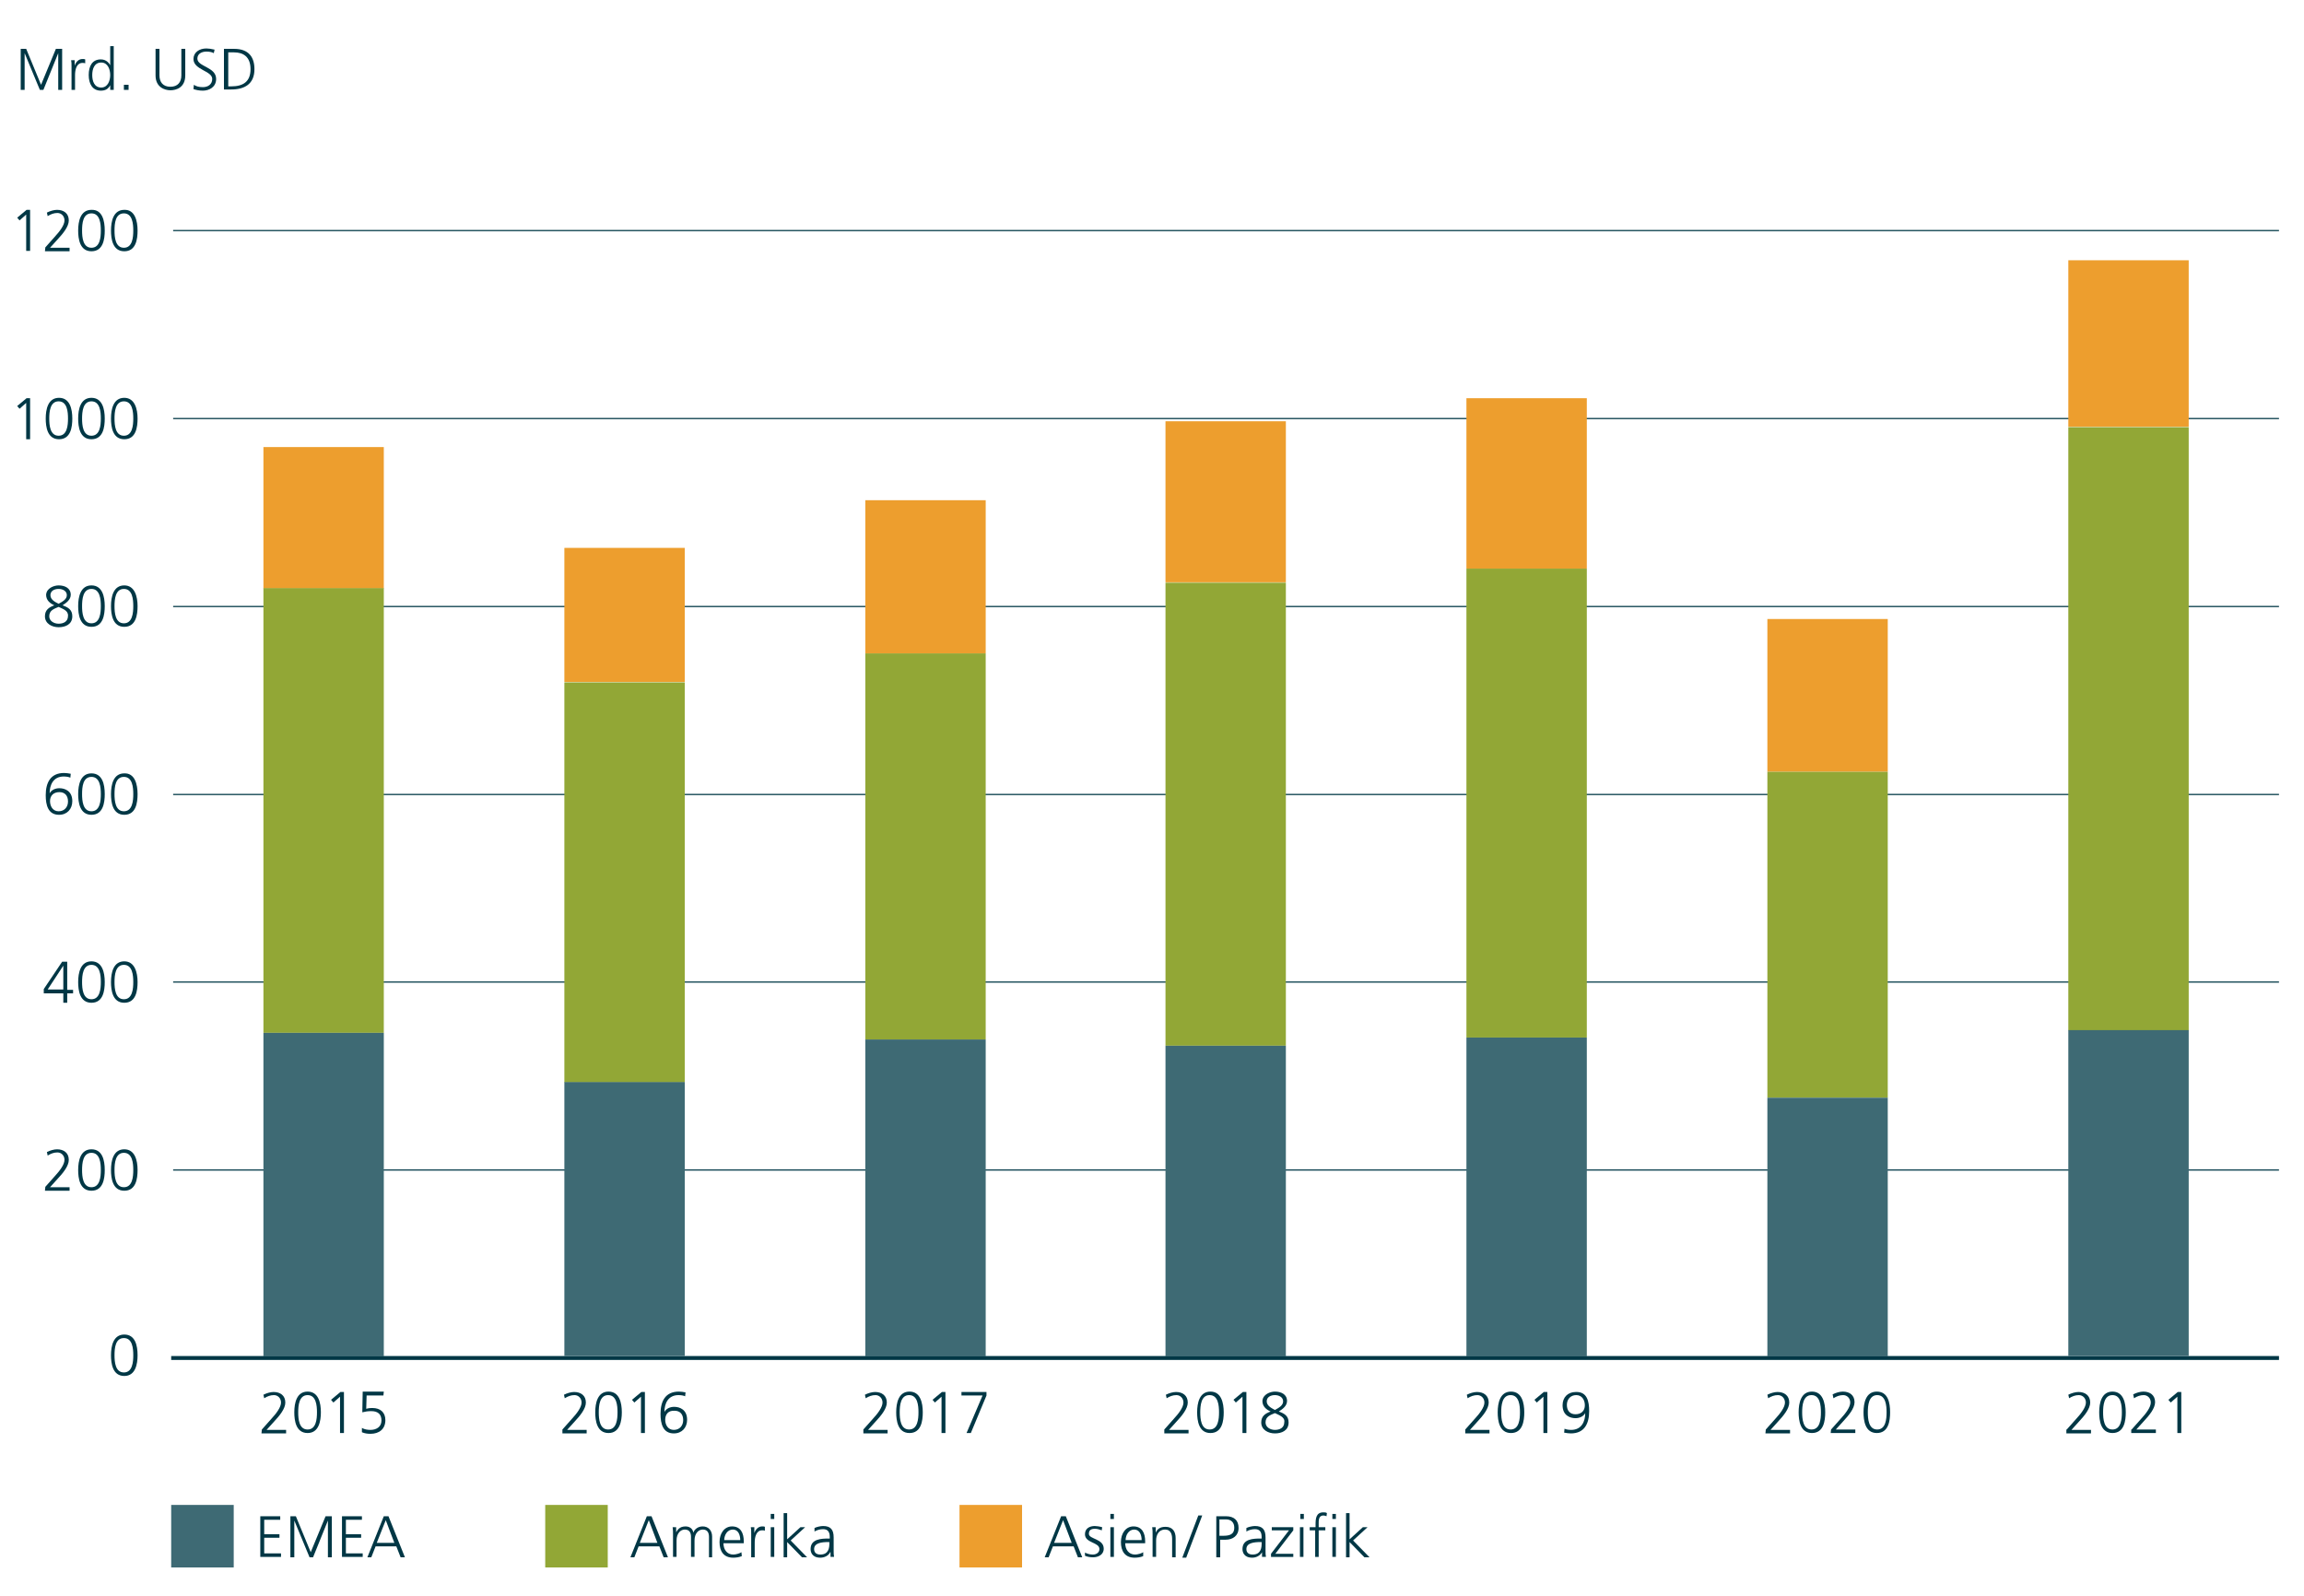 <?xml version="1.0" encoding="utf-8"?>
<!-- Generator: Adobe Illustrator 26.0.3, SVG Export Plug-In . SVG Version: 6.00 Build 0)  -->
<svg version="1.1" id="Ebene_1" xmlns="http://www.w3.org/2000/svg" xmlns:xlink="http://www.w3.org/1999/xlink" x="0px" y="0px"
	 viewBox="0 0 589.5 408.5" style="enable-background:new 0 0 589.5 408.5;" xml:space="preserve">
<style type="text/css">
	.st0{fill:#3E6A74;}
	.st1{enable-background:new    ;}
	.st2{fill:#003745;}
	.st3{fill:#92A736;}
	.st4{fill:#ED9E2E;}
	.st5{fill:none;stroke:#003745;stroke-miterlimit:10;}
	.st6{fill:none;stroke:#003745;stroke-width:0.3;stroke-miterlimit:10;}
</style>
<g>
	<g>
		<g>
			<rect x="43.8" y="385.1" class="st0" width="16" height="16"/>
			<g class="st1">
				<path class="st2" d="M66.6,388h5.1v0.9h-4.1v3.7h3.9v0.9h-3.9v4h4.3v0.9h-5.3V388z"/>
				<path class="st2" d="M74.1,388h1.6l3.8,9.2l3.8-9.2h1.6v10.5h-1v-9.4l0,0l-3.8,9.4h-0.9l-3.9-9.4l0,0v9.4h-1V388H74.1z"/>
				<path class="st2" d="M87.5,388h5.1v0.9h-4.1v3.7h3.9v0.9h-3.9v4h4.3v0.9h-5.3V388z"/>
				<path class="st2" d="M98.2,388h1.2l4.2,10.5h-1.1l-1.1-2.8h-5.3l-1.1,2.8h-1L98.2,388z M98.7,389l-2.3,5.8h4.5L98.7,389z"/>
			</g>
		</g>
		<g>
			<rect x="139.5" y="385.1" class="st3" width="16" height="16"/>
			<g class="st1">
				<path class="st2" d="M165.5,388h1.2l4.2,10.5h-1.1l-1.1-2.8h-5.3l-1.1,2.8h-1L165.5,388z M166,389l-2.3,5.8h4.5L166,389z"/>
				<path class="st2" d="M181.4,398.4v-5.1c0-1.1-0.4-1.9-1.6-1.9c-1,0-2.1,0.9-2.1,2.8v4.2h-0.9v-5.1c0-1.1-0.4-1.9-1.6-1.9
					c-1,0-2.1,0.9-2.1,2.8v4.2h-0.9v-5.8c0-0.6,0-1.2-0.1-1.8h0.9v1.3l0,0c0.3-0.5,0.8-1.5,2.4-1.5c0.7,0,1.8,0.3,2,1.6l0,0
					c0.3-0.9,1.2-1.6,2.4-1.6c1.5,0,2.4,1.1,2.4,2.6v5.3h-0.8L181.4,398.4L181.4,398.4z"/>
				<path class="st2" d="M189.8,398.2c-0.7,0.3-1.5,0.4-2.2,0.4c-2.5,0-3.5-1.7-3.5-4s1.3-4,3.2-4c2.2,0,3,1.7,3,3.8v0.5h-5.2
					c0,1.6,0.9,2.9,2.5,2.9c0.7,0,1.7-0.3,2.1-0.6L189.8,398.2L189.8,398.2z M189.4,394.1c0-1.3-0.5-2.7-1.9-2.7s-2.2,1.4-2.2,2.7
					H189.4z"/>
				<path class="st2" d="M192.2,392.5c0-0.8,0-1.2-0.1-1.7h0.9v1.5l0,0c0.3-0.9,1-1.7,2-1.7c0.2,0,0.5,0,0.7,0.1v1
					c-0.2-0.1-0.4-0.1-0.7-0.1c-1.5,0-1.9,1.7-1.9,3.1v3.8h-0.9V392.5z"/>
				<path class="st2" d="M198.1,388.7h-0.9v-1.3h0.9V388.7z M197.2,390.8h0.9v7.6h-0.9V390.8z"/>
				<path class="st2" d="M200.5,387.2h0.9v6.7l3.4-3.1h1.2l-3.7,3.4l4.2,4.3h-1.3l-3.8-3.9v3.9h-0.9L200.5,387.2L200.5,387.2z"/>
				<path class="st2" d="M212.4,397.2L212.4,397.2c-0.4,0.9-1.5,1.4-2.5,1.4c-2.2,0-2.5-1.5-2.5-2.2c0-2.6,2.7-2.7,4.7-2.7h0.2v-0.4
					c0-1.3-0.5-2-1.7-2c-0.8,0-1.5,0.2-2.2,0.6V391c0.6-0.3,1.6-0.5,2.2-0.5c1.9,0,2.7,0.9,2.7,2.9v3.4c0,0.6,0,1.1,0.1,1.6h-0.9
					v-1.2L212.4,397.2L212.4,397.2z M212.2,394.6h-0.3c-1.6,0-3.6,0.2-3.6,1.8c0,1,0.7,1.4,1.6,1.4c2.2,0,2.3-1.9,2.3-2.8V394.6z"/>
			</g>
		</g>
		<g>
			<rect x="245.5" y="385.1" class="st4" width="16" height="16"/>
			<g class="st1">
				<path class="st2" d="M271.5,388h1.2l4.2,10.5h-1.1l-1.1-2.8h-5.3l-1.1,2.8h-1L271.5,388z M272,389l-2.3,5.8h4.5L272,389z"/>
				<path class="st2" d="M277.6,397.3c0.6,0.3,1.3,0.5,2,0.5c0.9,0,1.7-0.5,1.7-1.4c0-1.8-3.7-1.5-3.7-3.8c0-1.5,1.2-2.1,2.5-2.1
					c0.4,0,1.2,0.1,1.9,0.3l-0.1,0.8c-0.5-0.2-1.2-0.4-1.7-0.4c-1,0-1.6,0.3-1.6,1.3c0,1.4,3.8,1.2,3.8,3.8c0,1.6-1.5,2.2-2.7,2.2
					c-0.7,0-1.5-0.1-2.1-0.4L277.6,397.3z"/>
				<path class="st2" d="M285,388.7h-0.9v-1.3h0.9V388.7z M284.1,390.8h0.9v7.6h-0.9V390.8z"/>
				<path class="st2" d="M292.5,398.2c-0.7,0.3-1.5,0.4-2.2,0.4c-2.5,0-3.5-1.7-3.5-4s1.3-4,3.2-4c2.2,0,3,1.7,3,3.8v0.5h-5.1
					c0,1.6,0.9,2.9,2.5,2.9c0.7,0,1.7-0.3,2.1-0.6V398.2z M292.1,394.1c0-1.3-0.5-2.7-1.9-2.7s-2.2,1.4-2.2,2.7H292.1z"/>
			</g>
			<g class="st1">
				<path class="st2" d="M294.9,392.6c0-0.6,0-1.2-0.1-1.8h0.9v1.4l0,0c0.3-0.7,0.9-1.5,2.5-1.5c1.9,0,2.6,1.3,2.6,2.9v4.9h-0.9
					v-4.7c0-1.4-0.5-2.4-1.8-2.4c-1.7,0-2.3,1.5-2.3,2.8v4.2h-0.9V392.6z"/>
				<path class="st2" d="M306.6,387.8h1l-4.1,10.8h-1L306.6,387.8z"/>
			</g>
			<g class="st1">
				<path class="st2" d="M311.1,388h2.6c2,0,3.2,1,3.2,3s-1.5,3-3.3,3h-1.4v4.5h-1V388H311.1z M312.1,393h0.7c1.6,0,3-0.2,3-2.1
					c0-1.3-0.8-2.1-2.1-2.1H312v4.2H312.1z"/>
				<path class="st2" d="M322.9,397.2L322.9,397.2c-0.5,0.9-1.5,1.4-2.5,1.4c-2.2,0-2.5-1.5-2.5-2.2c0-2.6,2.7-2.7,4.7-2.7h0.2v-0.4
					c0-1.3-0.5-2-1.7-2c-0.8,0-1.5,0.2-2.2,0.6V391c0.6-0.3,1.6-0.5,2.2-0.5c1.9,0,2.7,0.9,2.7,2.9v3.4c0,0.6,0,1.1,0.1,1.6h-1
					L322.9,397.2L322.9,397.2z M322.8,394.6h-0.3c-1.6,0-3.6,0.2-3.6,1.8c0,1,0.7,1.4,1.6,1.4c2.2,0,2.3-1.9,2.3-2.8V394.6z"/>
				<path class="st2" d="M325.2,397.6l4.6-6h-4.4v-0.8h5.5v0.8l-4.6,6h4.6v0.8h-5.7V397.6z"/>
				<path class="st2" d="M333.6,388.7h-0.9v-1.3h0.9V388.7z M332.6,390.8h0.9v7.6h-0.9V390.8z"/>
				<path class="st2" d="M336.6,391.6h-1.5v-0.8h1.5v-0.6c0-1.6,0.1-3.2,2-3.2c0.3,0,0.7,0,0.9,0.2l-0.1,0.8
					c-0.2-0.1-0.5-0.2-0.8-0.2c-1.3,0-1.2,1.4-1.2,2.3v0.7h1.7v0.8h-1.7v6.8h-0.9v-6.8L336.6,391.6L336.6,391.6z M341.8,388.7h-0.9
					v-1.3h0.9V388.7z M340.9,390.8h0.9v7.6h-0.9V390.8z"/>
				<path class="st2" d="M344.4,387.2h0.9v6.7l3.4-3.1h1.2l-3.7,3.4l4.2,4.3h-1.3l-3.8-3.9v3.9h-0.9L344.4,387.2L344.4,387.2z"/>
			</g>
		</g>
	</g>
	<g>
		<line class="st5" x1="43.8" y1="347.5" x2="583.1" y2="347.5"/>
	</g>
	<g class="st1">
		<path class="st2" d="M35.2,346.8c0,2.2-0.5,5.3-3.4,5.3c-3,0-3.4-3.2-3.4-5.3c0-2.4,0.6-5.3,3.4-5.3S35.2,344.3,35.2,346.8z
			 M29.3,346.8c0,1.7,0.2,4.4,2.4,4.4s2.4-2.7,2.4-4.4c0-1.7-0.2-4.4-2.4-4.4S29.3,345,29.3,346.8z"/>
	</g>
	<g class="st1">
		<path class="st2" d="M11.6,303.7L14,301c1.3-1.4,2.5-3,2.5-4.2c0-1.1-0.8-1.9-1.8-1.9c-0.9,0-1.7,0.3-2.5,0.8l-0.2-0.9
			c0.8-0.4,1.8-0.7,2.6-0.7c1.7,0,3,0.9,3,2.7c0,1.6-1.5,3.4-2.9,4.9l-1.9,2.1h5v0.9h-6.3L11.6,303.7L11.6,303.7z"/>
		<path class="st2" d="M26.8,299.4c0,2.2-0.4,5.3-3.4,5.3s-3.4-3.2-3.4-5.3c0-2.4,0.6-5.3,3.4-5.3S26.8,296.9,26.8,299.4z M21,299.4
			c0,1.7,0.2,4.4,2.4,4.4s2.4-2.7,2.4-4.4c0-1.7-0.2-4.4-2.4-4.4S21,297.7,21,299.4z"/>
		<path class="st2" d="M35.2,299.4c0,2.2-0.4,5.3-3.4,5.3s-3.4-3.2-3.4-5.3c0-2.4,0.6-5.3,3.4-5.3C34.5,294.1,35.2,296.9,35.2,299.4
			z M29.3,299.4c0,1.7,0.2,4.4,2.4,4.4s2.4-2.7,2.4-4.4c0-1.7-0.2-4.4-2.4-4.4S29.3,297.7,29.3,299.4z"/>
	</g>
	<g class="st1">
		<path class="st2" d="M11.2,253.1l4.7-7h1.3v7.2h1.5v0.9h-1.5v2.4h-1v-2.4h-5C11.2,254.2,11.2,253.1,11.2,253.1z M16.2,247.1
			L16.2,247.1l-4,6.1h4V247.1z"/>
		<path class="st2" d="M26.8,251.3c0,2.2-0.4,5.3-3.4,5.3s-3.4-3.2-3.4-5.3c0-2.4,0.6-5.3,3.4-5.3S26.8,248.9,26.8,251.3z M21,251.3
			c0,1.7,0.2,4.4,2.4,4.4s2.4-2.7,2.4-4.4c0-1.7-0.2-4.4-2.4-4.4S21,249.6,21,251.3z"/>
		<path class="st2" d="M35.2,251.3c0,2.2-0.4,5.3-3.4,5.3s-3.4-3.2-3.4-5.3c0-2.4,0.6-5.3,3.4-5.3C34.5,246,35.2,248.9,35.2,251.3z
			 M29.3,251.3c0,1.7,0.2,4.4,2.4,4.4s2.4-2.7,2.4-4.4c0-1.7-0.2-4.4-2.4-4.4S29.3,249.6,29.3,251.3z"/>
	</g>
	<g class="st1">
		<path class="st2" d="M11.7,203.5c0-3.2,1.2-5.7,4.7-5.7c0.6,0,1.1,0.1,1.7,0.2l-0.1,1c-0.4-0.2-1.1-0.3-1.7-0.3
			c-2.7,0-3.6,2.2-3.6,4.3l0,0c0.5-0.9,1.5-1.3,2.5-1.3c1.4,0,3.3,0.7,3.3,3.3c0,2-1.3,3.5-3.4,3.5C12.3,208.5,11.7,206,11.7,203.5z
			 M12.8,205c0,1.3,0.7,2.6,2.2,2.6s2.4-1.1,2.4-2.5c0-1.5-0.8-2.4-2.2-2.4C13.7,202.7,12.8,203.6,12.8,205z"/>
		<path class="st2" d="M26.8,203.2c0,2.2-0.4,5.3-3.4,5.3s-3.4-3.2-3.4-5.3c0-2.4,0.6-5.3,3.4-5.3S26.8,200.7,26.8,203.2z M21,203.2
			c0,1.7,0.2,4.4,2.4,4.4s2.4-2.7,2.4-4.4s-0.2-4.4-2.4-4.4S21,201.4,21,203.2z"/>
		<path class="st2" d="M35.2,203.2c0,2.2-0.4,5.3-3.4,5.3s-3.4-3.2-3.4-5.3c0-2.4,0.6-5.3,3.4-5.3C34.5,197.8,35.2,200.7,35.2,203.2
			z M29.3,203.2c0,1.7,0.2,4.4,2.4,4.4s2.4-2.7,2.4-4.4s-0.2-4.4-2.4-4.4S29.3,201.4,29.3,203.2z"/>
	</g>
	<g class="st1">
		<path class="st2" d="M15,149.8c1.6,0,3.1,0.7,3.1,2.4c0,1.3-1.2,2.1-2.1,2.7c1.4,0.5,2.5,1.1,2.5,2.8c0,2.1-1.8,2.8-3.5,2.8
			s-3.5-0.9-3.5-2.8c0-1.6,1-2.3,2.4-2.8c-1.1-0.5-2.1-1.3-2.1-2.7C11.9,150.5,13.8,149.8,15,149.8z M15,155.3
			c-1.2,0.5-2.4,0.9-2.4,2.4c0,1.2,1.2,1.9,2.4,1.9s2.4-0.5,2.4-2C17.5,156.2,16,155.8,15,155.3z M15,154.5c0.9-0.5,2.1-1.1,2.1-2.2
			c0-1.1-1.1-1.6-2.1-1.6c-1.1,0-2.1,0.5-2.1,1.6C12.9,153.5,14.2,154.1,15,154.5z"/>
		<path class="st2" d="M26.8,155.1c0,2.2-0.4,5.3-3.4,5.3s-3.4-3.2-3.4-5.3c0-2.4,0.6-5.3,3.4-5.3S26.8,152.7,26.8,155.1z M21,155.1
			c0,1.7,0.2,4.4,2.4,4.4s2.4-2.7,2.4-4.4s-0.2-4.4-2.4-4.4S21,153.4,21,155.1z"/>
		<path class="st2" d="M35.2,155.1c0,2.2-0.4,5.3-3.4,5.3s-3.4-3.2-3.4-5.3c0-2.4,0.6-5.3,3.4-5.3C34.5,149.8,35.2,152.7,35.2,155.1
			z M29.3,155.1c0,1.7,0.2,4.4,2.4,4.4s2.4-2.7,2.4-4.4s-0.2-4.4-2.4-4.4S29.3,153.4,29.3,155.1z"/>
	</g>
	<g class="st1">
		<path class="st2" d="M6.8,101.9h0.9v10.5h-1v-9.3L5,104.6l-0.6-0.7L6.8,101.9z"/>
		<path class="st2" d="M18.5,107.1c0,2.2-0.4,5.3-3.4,5.3s-3.4-3.2-3.4-5.3c0-2.4,0.6-5.3,3.4-5.3S18.5,104.7,18.5,107.1z
			 M12.6,107.1c0,1.7,0.2,4.4,2.4,4.4s2.4-2.7,2.4-4.4s-0.2-4.4-2.4-4.4S12.6,105.4,12.6,107.1z"/>
		<path class="st2" d="M26.8,107.1c0,2.2-0.4,5.3-3.4,5.3s-3.4-3.2-3.4-5.3c0-2.4,0.6-5.3,3.4-5.3S26.8,104.7,26.8,107.1z M21,107.1
			c0,1.7,0.2,4.4,2.4,4.4s2.4-2.7,2.4-4.4s-0.2-4.4-2.4-4.4S21,105.4,21,107.1z"/>
		<path class="st2" d="M35.2,107.1c0,2.2-0.4,5.3-3.4,5.3s-3.4-3.2-3.4-5.3c0-2.4,0.6-5.3,3.4-5.3C34.5,101.8,35.2,104.7,35.2,107.1
			z M29.3,107.1c0,1.7,0.2,4.4,2.4,4.4s2.4-2.7,2.4-4.4s-0.2-4.4-2.4-4.4S29.3,105.4,29.3,107.1z"/>
	</g>
	<g class="st1">
		<path class="st2" d="M6.8,53.7h0.9v10.5h-1v-9.3L5,56.4l-0.6-0.7L6.8,53.7z"/>
		<path class="st2" d="M11.6,63.3l2.4-2.7c1.3-1.4,2.5-3,2.5-4.2c0-1.1-0.8-1.9-1.8-1.9c-0.9,0-1.7,0.3-2.5,0.8L12,54.4
			c0.8-0.4,1.8-0.7,2.6-0.7c1.7,0,3,0.9,3,2.7c0,1.6-1.5,3.4-2.9,4.9l-1.9,2.1h5v0.9h-6.3L11.6,63.3L11.6,63.3z"/>
		<path class="st2" d="M26.8,59c0,2.2-0.4,5.3-3.4,5.3S20,61.1,20,59c0-2.4,0.6-5.3,3.4-5.3C26.2,53.6,26.8,56.5,26.8,59z M21,59
			c0,1.7,0.2,4.4,2.4,4.4s2.4-2.7,2.4-4.4s-0.2-4.4-2.4-4.4S21,57.2,21,59z"/>
		<path class="st2" d="M35.2,59c0,2.2-0.4,5.3-3.4,5.3s-3.4-3.2-3.4-5.3c0-2.4,0.6-5.3,3.4-5.3C34.5,53.6,35.2,56.5,35.2,59z
			 M29.3,59c0,1.7,0.2,4.4,2.4,4.4s2.4-2.7,2.4-4.4s-0.2-4.4-2.4-4.4S29.3,57.2,29.3,59z"/>
	</g>
	<g>
		<line class="st6" x1="44.3" y1="299.4" x2="583.1" y2="299.4"/>
		<line class="st6" x1="44.3" y1="251.3" x2="583.1" y2="251.3"/>
		<line class="st6" x1="44.3" y1="203.3" x2="583.1" y2="203.3"/>
		<line class="st6" x1="44.3" y1="155.2" x2="583.1" y2="155.2"/>
		<line class="st6" x1="44.3" y1="107.1" x2="583.1" y2="107.1"/>
		<line class="st6" x1="44.3" y1="59" x2="583.1" y2="59"/>
	</g>
	<rect x="529.2" y="66.6" class="st4" width="30.8" height="42.6"/>
	<g>
		<rect x="67.4" y="114.4" class="st4" width="30.8" height="36.2"/>
		<rect x="67.4" y="150.5" class="st3" width="30.8" height="113.8"/>
		<rect x="67.4" y="264.3" class="st0" width="30.8" height="82.8"/>
	</g>
	<g>
		<rect x="144.4" y="140.2" class="st4" width="30.8" height="34.3"/>
		<rect x="144.4" y="174.6" class="st3" width="30.8" height="102.4"/>
		<rect x="144.4" y="276.9" class="st0" width="30.8" height="70.1"/>
	</g>
	<g>
		<rect x="221.4" y="128" class="st4" width="30.8" height="39.2"/>
		<rect x="221.4" y="167.2" class="st3" width="30.8" height="98.8"/>
		<rect x="221.4" y="266" class="st0" width="30.8" height="81.1"/>
	</g>
	<g>
		<rect x="298.2" y="107.8" class="st4" width="30.8" height="41.2"/>
		<rect x="298.2" y="149.1" class="st3" width="30.8" height="118.5"/>
		<rect x="298.2" y="267.6" class="st0" width="30.8" height="79.5"/>
	</g>
	<g>
		<rect x="375.2" y="101.9" class="st4" width="30.8" height="43.6"/>
		<rect x="375.2" y="145.5" class="st3" width="30.8" height="120"/>
		<rect x="375.2" y="265.5" class="st0" width="30.8" height="81.6"/>
	</g>
	<g>
		<rect x="452.2" y="158.4" class="st4" width="30.8" height="39.1"/>
		<rect x="452.2" y="197.5" class="st3" width="30.8" height="83.4"/>
		<rect x="452.2" y="280.9" class="st0" width="30.8" height="66.2"/>
	</g>
	<g>
		<rect x="529.2" y="109.3" class="st3" width="30.8" height="154.4"/>
		<rect x="529.2" y="263.6" class="st0" width="30.8" height="83.4"/>
	</g>
	<g>
		<g class="st1">
			<path class="st2" d="M67,365.8l2.4-2.7c1.3-1.4,2.5-3,2.5-4.2c0-1.1-0.8-1.9-1.8-1.9c-0.9,0-1.7,0.3-2.5,0.8l-0.2-0.9
				c0.8-0.4,1.8-0.7,2.6-0.7c1.7,0,3,0.9,3,2.7c0,1.6-1.5,3.4-2.9,4.9l-1.9,2.1h5v0.9h-6.3L67,365.8L67,365.8L67,365.8z"/>
			<path class="st2" d="M82.1,361.4c0,2.2-0.5,5.3-3.4,5.3c-3,0-3.4-3.2-3.4-5.3c0-2.4,0.6-5.3,3.4-5.3S82.1,359,82.1,361.4z
				 M76.3,361.4c0,1.7,0.2,4.4,2.4,4.4s2.4-2.7,2.4-4.4c0-1.7-0.2-4.4-2.4-4.4S76.3,359.7,76.3,361.4z"/>
			<path class="st2" d="M87.1,356.2H88v10.5h-1v-9.3l-1.7,1.5l-0.6-0.7L87.1,356.2z"/>
			<path class="st2" d="M98.1,357.1h-4.3l-0.1,3.4c0.3-0.1,0.8-0.2,1.6-0.2c2,0,3.3,1.1,3.3,3.1c0,2.3-1.6,3.5-3.8,3.5
				c-0.8,0-1.5-0.1-2.2-0.4v-1.1c0.7,0.4,1.5,0.5,2.2,0.5c1.4,0,2.8-0.7,2.8-2.4c0-1.6-0.9-2.4-2.6-2.4c-0.9,0-1.5,0.1-2.3,0.3
				l0.1-5.3h5.4L98.1,357.1L98.1,357.1z"/>
		</g>
		<g class="st1">
			<path class="st2" d="M143.9,365.8l2.4-2.7c1.3-1.4,2.5-3,2.5-4.2c0-1.1-0.8-1.9-1.8-1.9c-0.9,0-1.7,0.3-2.5,0.8l-0.2-0.9
				c0.8-0.4,1.8-0.7,2.6-0.7c1.7,0,3,0.9,3,2.7c0,1.6-1.5,3.4-2.9,4.9l-1.9,2.1h5v0.9h-6.2V365.8z"/>
			<path class="st2" d="M159.1,361.4c0,2.2-0.5,5.3-3.4,5.3c-3,0-3.4-3.2-3.4-5.3c0-2.4,0.6-5.3,3.4-5.3S159.1,359,159.1,361.4z
				 M153.2,361.4c0,1.7,0.2,4.4,2.4,4.4s2.4-2.7,2.4-4.4c0-1.7-0.2-4.4-2.4-4.4S153.2,359.7,153.2,361.4z"/>
			<path class="st2" d="M164.1,356.2h0.9v10.5h-1v-9.3l-1.7,1.5l-0.6-0.7L164.1,356.2z"/>
			<path class="st2" d="M169,361.8c0-3.2,1.2-5.7,4.7-5.7c0.6,0,1.1,0.1,1.7,0.2l-0.1,1c-0.4-0.2-1.1-0.3-1.7-0.3
				c-2.7,0-3.6,2.2-3.6,4.3l0,0c0.5-0.9,1.5-1.3,2.5-1.3c1.4,0,3.3,0.7,3.3,3.3c0,2-1.3,3.5-3.4,3.5
				C169.6,366.8,169,364.3,169,361.8z M170.2,363.3c0,1.3,0.7,2.6,2.2,2.6s2.4-1.1,2.4-2.5c0-1.5-0.8-2.4-2.2-2.4
				C171,360.9,170.2,361.9,170.2,363.3z"/>
		</g>
		<g class="st1">
			<path class="st2" d="M220.9,365.8l2.4-2.7c1.3-1.4,2.5-3,2.5-4.2c0-1.1-0.8-1.9-1.8-1.9c-0.9,0-1.7,0.3-2.5,0.8l-0.2-0.9
				c0.8-0.4,1.8-0.7,2.6-0.7c1.7,0,3,0.9,3,2.7c0,1.6-1.5,3.4-2.9,4.9l-1.9,2.1h5v0.9h-6.2V365.8z"/>
			<path class="st2" d="M236.1,361.4c0,2.2-0.4,5.3-3.4,5.3s-3.4-3.2-3.4-5.3c0-2.4,0.6-5.3,3.4-5.3S236.1,359,236.1,361.4z
				 M230.2,361.4c0,1.7,0.2,4.4,2.4,4.4s2.4-2.7,2.4-4.4c0-1.7-0.2-4.4-2.4-4.4S230.2,359.7,230.2,361.4z"/>
			<path class="st2" d="M241,356.2h0.9v10.5h-1v-9.3l-1.7,1.5l-0.6-0.7L241,356.2z"/>
			<path class="st2" d="M251.4,357.1H246v-0.9h6.4v0.9l-4,9.6h-1.1L251.4,357.1z"/>
		</g>
		<g class="st1">
			<path class="st2" d="M297.9,365.8l2.4-2.7c1.3-1.4,2.5-3,2.5-4.2c0-1.1-0.8-1.9-1.8-1.9c-0.9,0-1.7,0.3-2.5,0.8l-0.2-0.9
				c0.8-0.4,1.8-0.7,2.6-0.7c1.7,0,3,0.9,3,2.7c0,1.6-1.5,3.4-2.9,4.9l-1.9,2.1h5v0.9h-6.2V365.8z"/>
			<path class="st2" d="M313.1,361.4c0,2.2-0.4,5.3-3.4,5.3s-3.4-3.2-3.4-5.3c0-2.4,0.6-5.3,3.4-5.3S313.1,359,313.1,361.4z
				 M307.1,361.4c0,1.7,0.2,4.4,2.4,4.4s2.4-2.7,2.4-4.4c0-1.7-0.2-4.4-2.4-4.4S307.1,359.7,307.1,361.4z"/>
			<path class="st2" d="M318,356.2h0.9v10.5h-1v-9.3l-1.7,1.5l-0.6-0.7L318,356.2z"/>
			<path class="st2" d="M326.2,356.1c1.6,0,3.1,0.7,3.1,2.4c0,1.3-1.2,2.1-2.1,2.7c1.4,0.5,2.5,1.1,2.5,2.8c0,2.1-1.8,2.8-3.5,2.8
				s-3.5-0.9-3.5-2.8c0-1.6,1-2.3,2.4-2.8c-1.1-0.5-2.1-1.3-2.1-2.7C323.1,356.8,325,356.1,326.2,356.1z M326.2,361.6
				c-1.2,0.5-2.4,0.9-2.4,2.4c0,1.2,1.2,1.9,2.4,1.9c1.2,0,2.4-0.5,2.4-2C328.8,362.6,327.2,362.1,326.2,361.6z M326.2,360.8
				c0.9-0.5,2.1-1.1,2.1-2.2s-1.1-1.6-2.1-1.6c-1.1,0-2.1,0.5-2.1,1.6C324.1,359.8,325.5,360.4,326.2,360.8z"/>
		</g>
		<g class="st1">
			<path class="st2" d="M374.9,365.8l2.4-2.7c1.3-1.4,2.5-3,2.5-4.2c0-1.1-0.8-1.9-1.8-1.9c-0.9,0-1.7,0.3-2.5,0.8l-0.2-0.9
				c0.8-0.4,1.8-0.7,2.6-0.7c1.7,0,3,0.9,3,2.7c0,1.6-1.5,3.4-2.9,4.9l-1.9,2.1h5v0.9h-6.2V365.8z"/>
			<path class="st2" d="M390,361.4c0,2.2-0.4,5.3-3.4,5.3s-3.4-3.2-3.4-5.3c0-2.4,0.6-5.3,3.4-5.3S390,359,390,361.4z M384.1,361.4
				c0,1.7,0.2,4.4,2.4,4.4s2.4-2.7,2.4-4.4c0-1.7-0.2-4.4-2.4-4.4S384.1,359.7,384.1,361.4z"/>
			<path class="st2" d="M395,356.2h0.9v10.5h-1v-9.3l-1.7,1.5l-0.6-0.7L395,356.2z"/>
			<path class="st2" d="M406.6,361.1c0,3.2-1.2,5.7-4.7,5.7c-0.6,0-1.1-0.1-1.7-0.2l0.1-1c0.4,0.2,1.1,0.3,1.7,0.3
				c2.7,0,3.6-2.2,3.6-4.3l0,0c-0.5,0.9-1.5,1.3-2.5,1.3c-1.4,0-3.3-0.7-3.3-3.3c0-2,1.3-3.4,3.4-3.4
				C406.1,356.1,406.6,358.6,406.6,361.1z M405.5,359.6c0-1.3-0.7-2.6-2.2-2.6s-2.4,1.1-2.4,2.5c0,1.5,0.8,2.4,2.2,2.4
				C404.6,361.9,405.5,361,405.5,359.6z"/>
		</g>
		<g class="st1">
			<path class="st2" d="M451.8,365.8l2.4-2.7c1.3-1.4,2.5-3,2.5-4.2c0-1.1-0.8-1.9-1.8-1.9c-0.9,0-1.7,0.3-2.5,0.8l-0.2-0.9
				c0.8-0.4,1.8-0.7,2.6-0.7c1.7,0,3,0.9,3,2.7c0,1.6-1.5,3.4-2.9,4.9l-1.9,2.1h5v0.9h-6.3L451.8,365.8L451.8,365.8z"/>
			<path class="st2" d="M467,361.4c0,2.2-0.4,5.3-3.4,5.3s-3.4-3.2-3.4-5.3c0-2.4,0.6-5.3,3.4-5.3S467,359,467,361.4z M461.1,361.4
				c0,1.7,0.2,4.4,2.4,4.4s2.4-2.7,2.4-4.4c0-1.7-0.2-4.4-2.4-4.4S461.1,359.7,461.1,361.4z"/>
			<path class="st2" d="M468.5,365.8l2.4-2.7c1.3-1.4,2.5-3,2.5-4.2c0-1.1-0.8-1.9-1.8-1.9c-0.9,0-1.7,0.3-2.5,0.8l-0.2-1
				c0.8-0.4,1.8-0.7,2.6-0.7c1.7,0,3,0.9,3,2.7c0,1.6-1.5,3.4-2.9,4.9l-1.9,2.1h5v0.9h-6.3L468.5,365.8L468.5,365.8z"/>
			<path class="st2" d="M483.6,361.4c0,2.2-0.4,5.3-3.4,5.3s-3.4-3.2-3.4-5.3c0-2.4,0.6-5.3,3.4-5.3
				C483.1,356.1,483.6,359,483.6,361.4z M477.9,361.4c0,1.7,0.2,4.4,2.4,4.4s2.4-2.7,2.4-4.4c0-1.7-0.2-4.4-2.4-4.4
				S477.9,359.7,477.9,361.4z"/>
		</g>
		<g class="st1">
			<path class="st2" d="M528.8,365.8l2.4-2.7c1.3-1.4,2.5-3,2.5-4.2c0-1.1-0.8-1.9-1.8-1.9c-0.9,0-1.7,0.3-2.5,0.8l-0.2-0.9
				c0.8-0.4,1.8-0.7,2.6-0.7c1.7,0,3,0.9,3,2.7c0,1.6-1.5,3.4-2.9,4.9l-1.9,2.1h5v0.9h-6.3v-1L528.8,365.8L528.8,365.8z"/>
			<path class="st2" d="M543.9,361.4c0,2.2-0.4,5.3-3.4,5.3s-3.4-3.2-3.4-5.3c0-2.4,0.6-5.3,3.4-5.3S543.9,359,543.9,361.4z
				 M538.1,361.4c0,1.7,0.2,4.4,2.4,4.4s2.4-2.7,2.4-4.4c0-1.7-0.2-4.4-2.4-4.4S538.1,359.7,538.1,361.4z"/>
			<path class="st2" d="M545.4,365.8l2.4-2.7c1.3-1.4,2.5-3,2.5-4.2c0-1.1-0.8-1.9-1.8-1.9c-0.9,0-1.7,0.3-2.5,0.8l-0.2-1
				c0.8-0.4,1.8-0.7,2.6-0.7c1.7,0,3,0.9,3,2.7c0,1.6-1.5,3.4-2.9,4.9l-1.9,2.1h5v0.9h-6.3v-0.9H545.4z"/>
			<path class="st2" d="M557.2,356.2h0.9v10.5h-1v-9.3l-1.7,1.5l-0.6-0.7L557.2,356.2z"/>
		</g>
	</g>
	<g class="st1">
		<path class="st2" d="M5.1,12.5h1.6l3.8,9.2l3.8-9.2h1.6V23h-1v-9.4l0,0L11.1,23h-0.9l-3.9-9.4l0,0V23h-1V12.5H5.1z"/>
		<path class="st2" d="M18.3,17.1c0-0.8,0-1.2-0.1-1.7h0.9v1.4l0,0c0.3-0.9,1-1.7,2-1.7c0.2,0,0.5,0,0.7,0.1v1
			c-0.2-0.1-0.4-0.1-0.7-0.1c-1.5,0-1.9,1.7-1.9,3.1V23h-0.9V17.1z"/>
		<path class="st2" d="M29.1,23h-0.9v-1.2l0,0c-0.5,1-1.3,1.4-2.4,1.4c-2.1,0-3.1-1.7-3.1-4s0.9-4,3.1-4c1.5,0,2.2,1.1,2.4,1.5l0,0
			v-4.9h0.9V23z M25.9,22.4c1.7,0,2.3-1.8,2.3-3.2S27.6,16,25.9,16c-1.8,0-2.3,1.7-2.3,3.2S24.1,22.4,25.9,22.4z"/>
		<path class="st2" d="M31.7,21.7h1.2V23h-1.2V21.7z"/>
		<path class="st2" d="M47.4,19.3c0,3.1-2.3,3.8-3.8,3.8s-3.8-0.8-3.8-3.8v-6.8h1v6.8c0,1.7,0.9,2.9,2.8,2.9s2.8-1.2,2.8-2.9v-6.8h1
			V19.3z"/>
		<path class="st2" d="M49.6,21.7c0.6,0.4,1.3,0.6,2.3,0.6c1.3,0,2.4-0.7,2.4-2.1c0-2.1-4.8-2.3-4.8-5.1c0-1.7,1.5-2.7,3.3-2.7
			c0.5,0,1.3,0.1,2.1,0.3l-0.2,0.9c-0.5-0.3-1.2-0.4-1.9-0.4c-1.1,0-2.3,0.5-2.3,1.8c0,2.1,4.8,2.1,4.8,5.2c0,2.1-1.8,3-3.4,3
			c-1,0-1.8-0.2-2.4-0.4L49.6,21.7z"/>
		<path class="st2" d="M57.3,12.5h2.6c3.8,0,5.2,2.2,5.2,5.2c0,3.8-2.5,5.2-6,5.2h-1.8C57.3,22.9,57.3,12.5,57.3,12.5z M58.3,22.1
			h0.9c3,0,4.9-1.2,4.9-4.4s-1.9-4.3-4.2-4.3h-1.5v8.7H58.3z"/>
	</g>
</g>
</svg>
